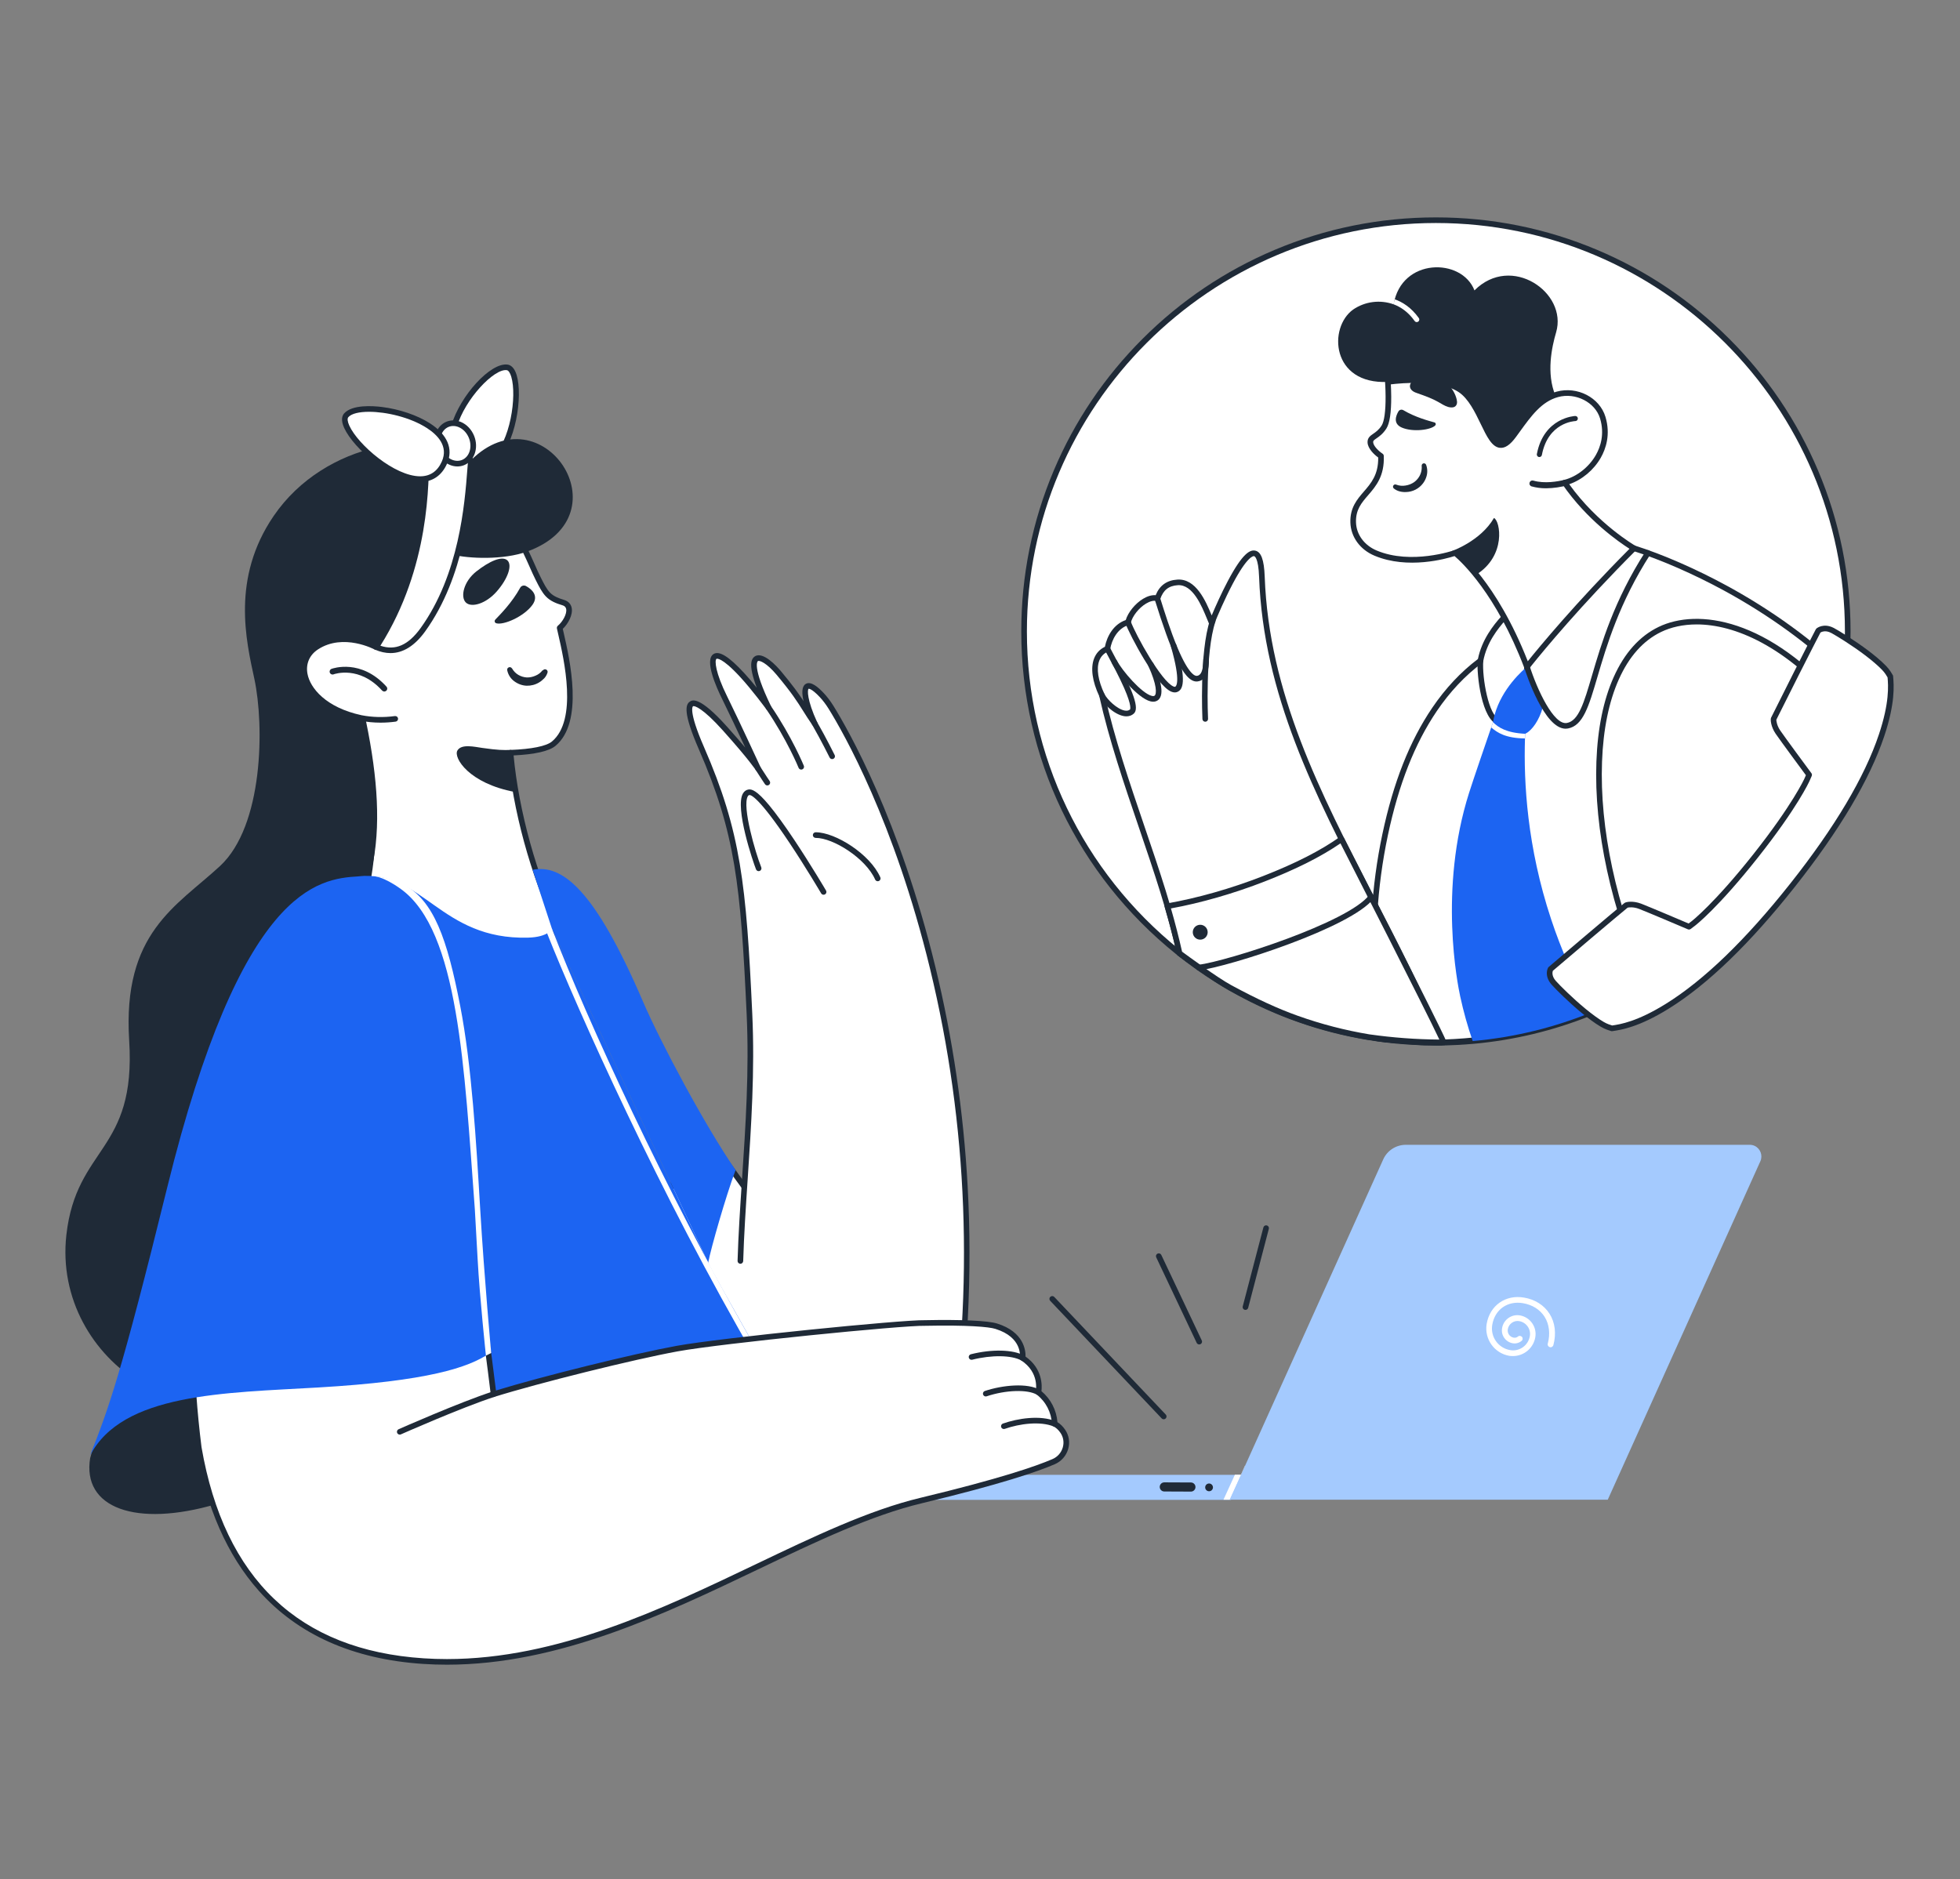 <svg width="341" height="327" viewBox="0 0 341 327" fill="none" xmlns="http://www.w3.org/2000/svg">
<rect x="0" y="0" width="341" height="327" fill="#808080" stroke="none"/>
<g clip-path="url(#clip0_1086_437)">
<path d="M160.707 258.788C160.707 259.98 161.681 260.974 162.874 260.974H214.15L216.117 256.622H162.874C161.681 256.602 160.707 257.576 160.707 258.788Z" fill="#A4CAFE"/>
<path d="M213.952 260.954L215.939 256.603L216.635 255.073L216.595 255.053L215.9 256.603H214.846L212.859 260.954H213.952Z" fill="white"/>
<path d="M213.951 260.954H279.716L306.268 202.059C306.725 201.045 306.268 199.833 305.254 199.376C304.996 199.257 304.698 199.197 304.42 199.197H244.598C242.888 199.197 241.338 200.191 240.643 201.761L216.614 255.053L215.919 256.603L213.951 260.954Z" fill="#A4CAFE"/>
<path d="M210.353 259.484C209.98 259.484 209.678 259.181 209.678 258.808C209.678 258.435 209.98 258.133 210.353 258.133C210.727 258.133 211.029 258.435 211.029 258.808C211.029 259.181 210.727 259.484 210.353 259.484Z" fill="#1F2A37"/>
<path d="M207.194 259.543C207.632 259.543 207.989 259.186 207.989 258.748C207.989 258.311 207.632 257.954 207.194 257.954L202.563 257.934C202.126 257.934 201.768 258.291 201.768 258.728C201.768 259.166 202.126 259.523 202.563 259.523L207.194 259.543Z" fill="#1F2A37"/>
<path d="M263.22 235.958C265.148 235.958 266.797 234.567 267.115 232.659C267.413 230.891 266.221 229.202 264.452 228.884C262.981 228.626 261.57 229.619 261.332 231.109C261.113 232.341 261.948 233.514 263.18 233.732C263.737 233.832 264.293 233.673 264.73 233.315C264.949 233.136 264.969 232.818 264.79 232.619C264.611 232.421 264.293 232.381 264.094 232.56C263.896 232.739 263.617 232.798 263.359 232.759C262.663 232.639 262.206 231.984 262.326 231.288C262.484 230.354 263.379 229.718 264.313 229.877C265.545 230.096 266.38 231.268 266.161 232.5C265.883 234.11 264.353 235.203 262.743 234.924C260.656 234.567 259.265 232.599 259.623 230.513C260.08 227.85 262.286 226.3 264.969 226.757C266.599 227.036 267.93 227.87 268.725 229.122C269.54 230.414 269.739 232.083 269.282 233.792C269.202 234.05 269.361 234.328 269.64 234.408C269.898 234.487 270.176 234.328 270.256 234.05C270.792 232.043 270.554 230.116 269.58 228.586C268.626 227.095 267.056 226.102 265.148 225.784C261.928 225.227 259.206 227.155 258.649 230.354C258.212 232.977 259.961 235.461 262.584 235.918C262.763 235.938 262.981 235.958 263.22 235.958Z" fill="white"/>
</g>
<g clip-path="url(#clip1_1086_437)">
<path d="M97.176 161.412C92.568 151.882 89.591 140.044 88.823 130.978C91.935 130.863 95.085 130.44 96.334 129.403C101.443 125.158 98.216 113.095 97.371 109.254C98.677 108.178 100.003 105.431 97.947 104.836C96.987 104.548 96.026 104.183 95.316 103.434C94.605 102.684 94.086 101.57 93.625 100.668C93.279 99.972 92.953 99.268 92.646 98.555C92.204 97.556 91.762 96.576 91.282 95.597C91.282 95.597 91.282 95.578 91.263 95.578C90.917 94.848 90.532 94.137 90.129 93.445C88.804 91.141 87.248 88.97 85.461 86.992C81.12 82.266 75.127 79.481 68.673 79.769C65.811 79.923 62.987 80.576 60.317 81.671C60.297 81.671 60.297 81.69 60.278 81.69C60.105 81.767 59.933 81.825 59.76 81.901C44.508 88.432 43.624 107.006 52.268 116.322C52.441 116.284 52.921 116.168 52.979 116.168C53.075 116.149 56.187 115.016 57.992 114.478C70.459 137.431 62.295 160.385 62.295 160.385L86.076 171.756L97.176 161.412L97.176 161.412Z" fill="white"/>
<path d="M86.076 172.245C86.005 172.245 85.933 172.229 85.865 172.197L62.084 160.826C61.975 160.774 61.889 160.683 61.843 160.571C61.797 160.46 61.794 160.335 61.835 160.221C61.855 160.164 63.864 154.425 64.333 145.977C64.76 138.274 63.957 126.688 57.752 115.063C56.481 115.458 54.785 116.055 53.831 116.391C53.156 116.629 53.131 116.636 53.076 116.647C53.057 116.651 53.039 116.654 53.02 116.655C52.947 116.667 52.683 116.728 52.555 116.758L52.375 116.799C52.292 116.818 52.205 116.814 52.123 116.788C52.041 116.763 51.968 116.717 51.91 116.654C47.222 111.602 45.26 103.997 46.789 96.808C48.28 89.795 52.819 84.342 59.567 81.452C59.658 81.413 59.749 81.375 59.842 81.34C59.913 81.313 59.984 81.285 60.055 81.254C60.091 81.233 60.127 81.218 60.161 81.207C62.908 80.084 65.763 79.436 68.647 79.281C74.996 78.998 81.254 81.688 85.823 86.661C87.597 88.625 89.188 90.825 90.555 93.202C90.984 93.939 91.35 94.624 91.668 95.289C91.697 95.327 91.721 95.369 91.738 95.414C92.234 96.428 92.683 97.427 93.094 98.357C93.398 99.063 93.721 99.761 94.064 100.449C94.115 100.55 94.17 100.658 94.225 100.767C94.632 101.573 95.092 102.486 95.672 103.097C96.307 103.767 97.209 104.103 98.089 104.367C99.039 104.642 99.359 105.278 99.459 105.763C99.702 106.94 98.877 108.51 97.912 109.427C97.957 109.627 98.007 109.844 98.06 110.076C99.127 114.734 101.627 125.641 96.648 129.778C95.529 130.707 93.077 131.267 89.356 131.444C90.251 141.121 93.398 152.471 97.618 161.199C97.663 161.293 97.677 161.399 97.658 161.501C97.639 161.604 97.587 161.697 97.511 161.768L86.411 172.113C86.32 172.197 86.201 172.244 86.077 172.244L86.076 172.245ZM62.895 160.13L85.987 171.171L96.58 161.299C92.316 152.362 89.164 140.797 88.336 131.019C88.33 130.953 88.338 130.887 88.359 130.824C88.38 130.761 88.413 130.703 88.457 130.654C88.501 130.604 88.554 130.564 88.614 130.536C88.674 130.508 88.739 130.492 88.805 130.489C92.487 130.353 95.05 129.833 96.021 129.027C100.538 125.274 98.133 114.777 97.105 110.295C97.025 109.945 96.953 109.631 96.893 109.358C96.874 109.271 96.879 109.179 96.909 109.094C96.938 109.009 96.99 108.934 97.06 108.877C97.884 108.198 98.675 106.807 98.5 105.961C98.457 105.753 98.338 105.458 97.811 105.305C96.797 105.001 95.753 104.606 94.96 103.77C94.282 103.055 93.787 102.073 93.35 101.207C93.296 101.099 93.242 100.993 93.189 100.89C92.839 100.185 92.508 99.471 92.196 98.749C91.794 97.84 91.355 96.861 90.871 95.871C90.852 95.845 90.834 95.817 90.82 95.787C90.505 95.121 90.141 94.436 89.706 93.692C88.373 91.372 86.823 89.229 85.098 87.319C80.728 82.563 74.748 79.988 68.695 80.258C65.927 80.407 63.18 81.03 60.536 82.11C60.505 82.128 60.474 82.142 60.444 82.152C60.362 82.187 60.279 82.22 60.197 82.252C60.118 82.282 60.038 82.313 59.959 82.349C53.505 85.112 49.17 90.319 47.746 97.011C46.303 103.797 48.1 110.96 52.438 115.782C52.685 115.726 52.805 115.7 52.878 115.689C52.97 115.658 53.231 115.566 53.505 115.469C54.566 115.096 56.539 114.401 57.853 114.01C57.961 113.978 58.076 113.984 58.18 114.027C58.284 114.07 58.37 114.147 58.423 114.246C64.918 126.203 65.752 138.15 65.308 146.067C64.9 153.338 63.366 158.646 62.895 160.13L62.895 160.13ZM53.013 116.656C53.002 116.657 52.991 116.657 52.979 116.657C52.987 116.657 52.998 116.657 53.013 116.656Z" fill="#1F2A37"/>
<path d="M82.888 99.419C80.66 101.167 80.064 103.856 81.044 104.835C82.024 105.796 84.559 105.047 86.423 102.915C88.344 100.725 89.189 98.343 88.267 97.498C87.306 96.653 85.097 97.69 82.888 99.419ZM94.394 116.629C94.068 117.052 93.645 117.378 93.165 117.57C92.685 117.782 92.166 117.897 91.647 117.878C91.398 117.858 91.129 117.82 90.898 117.743C90.649 117.666 90.418 117.57 90.188 117.436C89.727 117.167 89.362 116.783 89.093 116.322L89.073 116.303C88.939 116.091 88.67 116.015 88.459 116.149C88.286 116.245 88.209 116.437 88.247 116.629C88.401 117.378 88.824 118.07 89.457 118.531C89.765 118.761 90.111 118.953 90.475 119.088C90.84 119.222 91.225 119.299 91.609 119.318C92.377 119.337 93.146 119.145 93.799 118.742C94.125 118.55 94.413 118.3 94.683 118.031C94.951 117.743 95.144 117.397 95.259 117.032C95.336 116.783 95.182 116.533 94.951 116.475C94.759 116.418 94.567 116.495 94.452 116.648L94.394 116.629ZM86.173 107.813C87.018 106.929 89.073 104.874 90.495 102.281C90.687 101.916 91.148 101.781 91.513 101.974C92.454 102.492 93.818 103.606 92.627 105.258C91.148 107.294 87.594 108.831 86.326 108.447C86.115 108.389 86.019 108.159 86.077 107.967C86.115 107.909 86.134 107.851 86.173 107.813Z" fill="#1F2A37"/>
<path d="M81.006 80.633C73.975 77.329 84.156 63.365 88.228 63.922C91.648 64.364 89.496 84.609 81.006 80.633Z" fill="white"/>
<path d="M83.127 81.636C82.377 81.636 81.596 81.45 80.797 81.076L80.797 81.076C78.327 79.916 77.521 77.412 78.526 74.025C80.083 68.778 85.378 63.04 88.294 63.439C88.787 63.502 89.467 63.871 89.886 65.263C90.99 68.937 89.746 77.373 86.187 80.439C85.262 81.236 84.228 81.636 83.127 81.636H83.127ZM81.213 80.191C82.83 80.948 84.288 80.783 85.547 79.699C88.786 76.909 89.958 68.903 88.948 65.544C88.742 64.859 88.457 64.445 88.165 64.407C85.977 64.108 80.931 69.364 79.465 74.303C78.863 76.331 78.677 78.999 81.213 80.191Z" fill="#1F2A37"/>
<path d="M65.427 112.595C70.037 114.228 71.324 111.5 73.571 108.504C75.262 106.257 77.336 99.092 78.719 96.499C81.486 97.21 87.575 97.479 91.743 95.961C109.089 89.623 94.24 67.803 81.927 80.096C74.878 74.334 56.571 76.638 47.601 89.796C40.224 100.61 42.818 111.481 44.258 118.147C45.987 126.233 45.853 143.693 38.265 150.704C30.678 157.715 21.284 162.286 22.475 181.071C23.705 200.471 13.293 199.415 11.545 214.896C9.067 237.12 34.98 253.677 52.23 238.195C61.258 230.09 43.989 175.52 55.38 166.32C66.771 157.1 67.674 142.31 62.872 121.854C62.872 121.873 62.853 111.693 65.427 112.595L65.427 112.595Z" fill="#1F2A37"/>
<path d="M65.427 112.595C65.427 112.595 59.798 109.502 55.073 112.576C50.597 115.476 53.094 122.833 62.795 124.927C64.754 125.311 66.771 125.349 68.769 125.08" fill="white"/>
<path d="M66.21 125.743C65.018 125.743 63.845 125.631 62.701 125.407C56.011 123.963 53.042 120.198 52.53 117.411C52.137 115.271 52.967 113.359 54.807 112.167C59.721 108.971 65.423 112.036 65.663 112.168C65.777 112.23 65.861 112.335 65.897 112.46C65.933 112.584 65.919 112.718 65.856 112.831C65.794 112.945 65.688 113.029 65.564 113.065C65.439 113.102 65.305 113.087 65.191 113.024C65.137 112.995 59.758 110.114 55.34 112.986C53.848 113.954 53.175 115.502 53.493 117.235C53.951 119.725 56.689 123.109 62.899 124.45C64.759 124.814 66.715 124.865 68.704 124.597C68.832 124.58 68.962 124.615 69.064 124.694C69.166 124.772 69.234 124.888 69.251 125.016C69.268 125.144 69.234 125.274 69.156 125.376C69.078 125.479 68.963 125.547 68.835 125.565C67.965 125.683 67.088 125.743 66.21 125.743Z" fill="#1F2A37"/>
<path d="M66.772 120.317C67.041 120.375 67.31 120.183 67.367 119.914C67.387 119.76 67.348 119.607 67.252 119.491C62.815 114.574 57.897 116.303 57.686 116.38C57.417 116.476 57.282 116.764 57.379 117.033C57.475 117.302 57.763 117.436 58.032 117.34C58.224 117.263 62.527 115.784 66.484 120.164C66.564 120.24 66.664 120.293 66.772 120.317L66.772 120.317ZM88.96 130.483C87.544 130.544 86.621 130.525 83.913 130.141C82.549 129.949 80.263 129.392 79.572 130.602C78.867 131.848 81.579 136.321 89.588 137.808C89.238 135.291 89.127 132.456 88.96 130.483Z" fill="#1F2A37"/>
<path d="M122.286 196.688C122.286 196.688 138.065 217.962 145.046 228.4C152.027 238.838 153.293 261.113 153.293 261.113C137.87 262.56 122.787 262.639 113.431 239.675L107.841 222.791L122.286 196.688V196.688Z" fill="white"/>
<path d="M144.017 262.133C139.533 262.133 135.081 261.625 130.908 260.003C123.134 256.981 117.268 250.391 112.976 239.858C112.972 239.848 112.969 239.838 112.965 239.828L107.375 222.944C107.354 222.88 107.346 222.812 107.353 222.745C107.359 222.678 107.379 222.613 107.412 222.554L121.857 196.451C121.896 196.379 121.953 196.318 122.023 196.275C122.092 196.231 122.171 196.205 122.253 196.199C122.335 196.194 122.417 196.209 122.491 196.243C122.565 196.278 122.63 196.33 122.679 196.396C122.837 196.609 138.544 217.799 145.453 228.128C152.428 238.557 153.729 260.17 153.781 261.085C153.788 261.211 153.746 261.335 153.663 261.431C153.581 261.527 153.464 261.587 153.338 261.599C150.273 261.887 147.137 262.133 144.017 262.133ZM113.89 239.505C122.813 261.389 136.769 262.134 152.772 260.67C152.538 257.406 150.909 238.046 144.638 228.671C138.405 219.351 124.98 201.154 122.345 197.59L108.372 222.84L113.89 239.505Z" fill="#1F2A37"/>
<path d="M153.292 261.113C157.254 261.194 164.103 259.064 165.487 252.371C175.879 186.546 153.519 137.489 144.587 123.083C144.107 122.315 143.569 121.585 142.954 120.932C139.42 117.186 139.305 120.625 141.725 125.868C139.631 122.834 139.343 121.7 135.482 117.09C132.178 113.153 128.663 112.711 133.715 123.122C133.715 123.122 131.256 119.76 129.124 117.455C123.13 110.944 122.842 114.901 126.069 121.393C128.163 125.638 131.89 133.724 131.89 133.724C131.89 133.724 130.872 132.073 126.127 126.771C120.71 120.721 117.637 120.106 122.036 130.19C128.355 144.692 129.335 153.605 130.392 176.443C131.093 191.546 129.197 206.341 128.812 219.42" fill="white"/>
<path d="M153.517 261.604C153.437 261.604 153.36 261.603 153.282 261.602C153.152 261.599 153.029 261.545 152.939 261.451C152.849 261.358 152.8 261.233 152.803 261.103C152.805 260.973 152.859 260.85 152.953 260.76C153.047 260.671 153.172 260.622 153.302 260.624C157.295 260.706 163.702 258.551 165.005 252.283C169.481 223.925 168.405 195.758 161.808 168.56C155.606 142.993 146.741 127.485 144.171 123.341C143.668 122.535 143.153 121.856 142.598 121.267C141.171 119.755 140.685 119.844 140.68 119.846C140.454 120.015 140.376 121.777 142.17 125.664C142.221 125.775 142.229 125.901 142.191 126.018C142.154 126.135 142.074 126.233 141.967 126.294C141.861 126.354 141.735 126.373 141.616 126.345C141.496 126.318 141.391 126.247 141.322 126.146C140.676 125.21 140.202 124.455 139.743 123.726C138.727 122.108 137.766 120.58 135.106 117.404C133.387 115.355 132.138 114.85 131.852 115.035C131.84 115.042 130.736 115.863 134.155 122.909C134.209 123.018 134.219 123.144 134.184 123.261C134.149 123.379 134.072 123.478 133.967 123.541C133.862 123.604 133.737 123.626 133.618 123.601C133.498 123.577 133.391 123.509 133.319 123.41C133.295 123.377 130.852 120.044 128.764 117.787C125.488 114.228 124.668 114.629 124.66 114.634C124.295 114.885 124.462 117.061 126.508 121.176C128.581 125.379 132.297 133.44 132.334 133.52C132.387 133.634 132.394 133.762 132.354 133.881C132.314 133.999 132.231 134.097 132.121 134.156C132.011 134.215 131.882 134.23 131.762 134.197C131.641 134.164 131.538 134.087 131.473 133.981C131.463 133.965 130.393 132.272 125.762 127.097C122.263 123.189 120.801 122.741 120.564 122.893C120.555 122.899 119.676 123.557 122.484 129.995C128.902 144.722 129.839 153.912 130.88 176.42C131.339 186.297 130.697 195.927 130.077 205.24C129.747 210.204 129.435 214.894 129.301 219.434C129.294 219.562 129.238 219.682 129.144 219.768C129.05 219.855 128.925 219.902 128.798 219.898C128.67 219.894 128.548 219.84 128.459 219.748C128.37 219.656 128.321 219.533 128.322 219.405C128.456 214.847 128.769 210.149 129.1 205.175C129.719 195.889 130.358 186.287 129.902 176.466C128.867 154.091 127.938 144.961 121.586 130.385C118.773 123.936 119.28 122.554 120.036 122.07C120.435 121.814 121.649 121.037 126.492 126.446C127.817 127.927 128.853 129.124 129.659 130.082C128.411 127.407 126.77 123.921 125.63 121.609C124.647 119.631 122.528 114.91 124.106 113.829C125.086 113.156 126.795 114.204 129.484 117.125C130.207 117.906 130.969 118.812 131.663 119.668C131.29 118.692 131.024 117.839 130.865 117.114C130.528 115.579 130.676 114.63 131.32 114.214C132.756 113.287 135.156 115.941 135.857 116.777C137.905 119.222 138.963 120.708 139.805 122.001C139.499 120.692 139.459 119.49 140.134 119.035C141.067 118.407 142.393 119.625 143.31 120.597C143.91 121.234 144.463 121.963 145.002 122.825C147.592 127.002 156.523 142.623 162.759 168.33C165.76 180.703 167.641 193.511 168.35 206.399C169.188 221.642 168.387 237.135 165.97 252.448C165.969 252.455 165.967 252.463 165.966 252.47C164.573 259.208 157.85 261.604 153.516 261.604L153.517 261.604ZM15.694 253.658C15.733 254.58 18.211 227.478 86.441 225.077C53.479 267.161 12.755 271.195 15.694 253.658Z" fill="#1F2A37"/>
<path d="M123.207 219.718C123.688 217.182 126.264 208.19 127.974 203.599C122.653 195.859 114.928 181.398 111.874 174.291C103.364 154.507 97.755 150.378 92.665 151.338L96.042 161.655L123.208 219.718L123.207 219.718Z" fill="#1C64F2"/>
<path d="M96.041 161.655C96.041 161.655 95.354 163.055 91.897 163.151C76.549 163.573 73.571 151.3 62.372 152.491L58.484 244.248L55.513 268.508C55.513 268.508 122.262 262.619 140.4 250.364C138.479 246.907 123.399 220.486 123.207 219.718L96.041 161.655L96.041 161.655Z" fill="#1C64F2"/>
<path d="M130.519 232.91C115.635 206.847 102.279 177.772 96.02 161.587L95.179 162.39C100.368 175.457 114.868 207.98 131.63 236.668C131.63 236.668 130.997 234.275 130.519 232.91Z" fill="white"/>
<path d="M184.907 249.048C186.175 250.892 185.368 253.446 183.312 254.33C180.201 255.674 173.708 257.864 160.281 261.091C135.828 266.93 106.457 291.19 73.667 289.038C47.274 287.31 37.631 269.581 34.576 251.89C27.719 197.302 48.753 152.721 63.659 154.622C75.415 153.297 85.868 242.592 85.868 242.592C93.341 240.249 109.914 236.102 117.809 234.661C125.704 233.22 157.13 230.109 160.915 230.205C167.369 230.07 171.883 230.301 173.324 230.762C178.568 232.394 177.915 236.294 177.915 236.294C181.526 238.656 180.661 242.267 180.661 242.267C182.371 243.593 183.408 245.61 183.504 247.761C184.081 248.049 184.542 248.51 184.907 249.048Z" fill="white"/>
<path d="M77.761 289.661C76.391 289.661 75.016 289.617 73.635 289.527C61.441 288.728 51.808 284.438 45.003 276.775C39.544 270.628 35.874 262.284 34.094 251.974C34.093 251.967 34.092 251.959 34.091 251.952C30.939 226.863 33.907 206.56 36.951 193.946C40.716 178.346 46.743 165.547 53.485 158.832C56.958 155.373 60.477 153.749 63.665 154.131C66.631 153.86 69.54 158.287 72.555 167.66C74.891 174.921 77.279 185.137 79.654 198.022C83.328 217.965 85.842 238.281 86.285 241.952C94.295 239.488 110.159 235.561 117.722 234.181C125.361 232.787 156.973 229.624 160.916 229.717C167.233 229.585 171.927 229.802 173.473 230.297C178.153 231.754 178.452 235.007 178.423 236.048C181.395 238.145 181.309 241.102 181.189 242.065C182.807 243.418 183.809 245.358 183.976 247.464C184.479 247.768 184.927 248.207 185.31 248.772C185.983 249.75 186.177 250.975 185.842 252.131C185.497 253.324 184.645 254.289 183.506 254.779C180.572 256.047 174.181 258.254 160.395 261.567C151.538 263.682 141.992 268.246 131.886 273.078C115.564 280.883 97.206 289.66 77.761 289.661L77.761 289.661ZM35.061 251.819C39.028 274.773 52.028 287.132 73.699 288.551C75.055 288.64 76.408 288.683 77.755 288.683C96.985 288.684 115.235 279.957 131.463 272.197C141.618 267.341 151.209 262.755 160.167 260.616C173.883 257.32 180.219 255.134 183.118 253.882C183.988 253.508 184.638 252.771 184.901 251.859C185.155 250.985 185.009 250.061 184.503 249.325L184.501 249.322C184.15 248.804 183.74 248.426 183.285 248.198C183.207 248.159 183.141 248.1 183.094 248.027C183.046 247.954 183.019 247.87 183.015 247.783C182.925 245.761 181.958 243.892 180.361 242.654C180.287 242.596 180.231 242.518 180.2 242.43C180.168 242.341 180.163 242.246 180.185 242.154C180.216 242.021 180.912 238.839 177.646 236.703C177.567 236.651 177.504 236.577 177.466 236.49C177.428 236.403 177.416 236.307 177.432 236.213C177.454 236.073 177.925 232.707 173.178 231.229C172.055 230.87 168.249 230.541 160.925 230.694H160.902C157.034 230.596 125.516 233.752 117.897 235.142C110.33 236.523 93.644 240.666 86.015 243.059C85.946 243.08 85.873 243.087 85.802 243.077C85.731 243.067 85.662 243.042 85.602 243.003C85.541 242.964 85.49 242.912 85.452 242.851C85.414 242.79 85.39 242.721 85.382 242.649C85.356 242.426 82.723 220.084 78.69 198.195C71.657 160.03 66.288 154.818 63.714 155.108C63.675 155.112 63.636 155.112 63.597 155.107C60.705 154.738 57.448 156.266 54.176 159.524C47.558 166.115 41.627 178.745 37.903 194.175C34.878 206.708 31.929 226.881 35.061 251.819L35.061 251.819Z" fill="#1F2A37"/>
<path d="M177.915 236.783C177.834 236.783 177.752 236.763 177.676 236.72C176.018 235.792 172.509 235.741 169.142 236.595C169.017 236.625 168.885 236.605 168.774 236.538C168.664 236.472 168.584 236.365 168.552 236.24C168.52 236.115 168.539 235.983 168.605 235.872C168.67 235.761 168.776 235.68 168.901 235.647C172.548 234.722 176.267 234.811 178.155 235.868C178.249 235.92 178.324 236.003 178.366 236.103C178.408 236.202 178.417 236.313 178.389 236.418C178.362 236.522 178.3 236.615 178.214 236.681C178.129 236.747 178.023 236.783 177.915 236.783H177.915ZM171.499 242.987C171.383 242.987 171.271 242.945 171.183 242.87C171.095 242.795 171.036 242.691 171.017 242.577C170.999 242.463 171.021 242.346 171.081 242.246C171.14 242.147 171.233 242.072 171.343 242.035C174.408 241.005 178.804 240.589 180.913 241.848C181.023 241.915 181.102 242.023 181.133 242.148C181.164 242.273 181.144 242.405 181.078 242.516C181.012 242.627 180.905 242.707 180.78 242.739C180.655 242.771 180.522 242.752 180.411 242.687C178.807 241.73 174.961 241.851 171.655 242.961C171.605 242.978 171.552 242.987 171.499 242.987V242.987ZM174.65 248.653C174.534 248.653 174.422 248.613 174.334 248.538C174.245 248.464 174.186 248.361 174.167 248.247C174.147 248.133 174.169 248.016 174.227 247.917C174.286 247.817 174.378 247.742 174.487 247.704C177.017 246.813 180.946 246.175 183.692 247.309C183.752 247.334 183.806 247.369 183.852 247.415C183.898 247.46 183.935 247.514 183.96 247.574C183.985 247.633 183.997 247.697 183.998 247.761C183.998 247.826 183.985 247.89 183.96 247.949C183.936 248.009 183.899 248.063 183.854 248.108C183.808 248.154 183.754 248.19 183.694 248.214C183.634 248.239 183.57 248.251 183.506 248.251C183.441 248.251 183.377 248.238 183.318 248.213C180.987 247.25 177.367 247.726 174.812 248.625C174.759 248.644 174.704 248.653 174.65 248.653Z" fill="#1F2A37"/>
<path d="M62.372 152.49C55.314 152.909 41.953 154.411 29.083 206.656C21.035 239.31 18.902 245.072 15.637 253.332C21.207 242.383 39.072 242.383 55.399 241.423C74.436 240.309 81.524 237.965 85.174 235.468C81.296 201.999 83.948 151.21 62.372 152.491L62.372 152.49Z" fill="#1C64F2"/>
<path d="M83.545 210.416C82.852 198.666 82.066 185.349 80.067 175.044C77.797 163.349 75.497 156.716 70.189 153.879C68.671 153.068 66.811 152.584 65.019 152.459C65.019 152.459 66.641 152.452 69.748 154.695C79.812 161.961 80.77 185.784 82.609 210.384L82.614 210.464C82.831 214.104 82.981 216.911 83.102 219.166C83.446 225.606 84.54 235.879 84.54 235.879L85.457 235.424C85.457 235.424 84.273 222.597 83.545 210.416ZM73.571 109.58C81.082 99.15 81.466 85.225 81.927 80.115C81.927 80.115 80.103 77.503 74.128 77.58C74.128 82.439 74.762 98.19 65.446 112.596C68.75 114.017 71.362 112.634 73.571 109.58Z" fill="white"/>
<path d="M67.938 113.639C67.069 113.639 66.173 113.441 65.252 113.045C65.186 113.017 65.128 112.975 65.081 112.922C65.033 112.869 64.998 112.806 64.977 112.738C64.957 112.67 64.951 112.599 64.961 112.528C64.971 112.458 64.996 112.391 65.034 112.331C73.77 98.823 73.677 84.03 73.642 78.461C73.64 78.137 73.638 77.843 73.638 77.58C73.638 77.452 73.689 77.328 73.78 77.237C73.87 77.145 73.993 77.093 74.122 77.091C80.285 77.013 82.248 79.721 82.328 79.836C82.394 79.93 82.425 80.045 82.414 80.159C82.372 80.628 82.331 81.164 82.284 81.785C81.823 87.791 80.866 100.288 73.968 109.866C73.968 109.866 73.968 109.866 73.968 109.867C72.151 112.378 70.131 113.639 67.938 113.639H67.938ZM66.179 112.356C68.792 113.247 71.027 112.263 73.174 109.294C79.91 99.94 80.854 87.627 81.307 81.71C81.349 81.173 81.385 80.699 81.421 80.274C80.986 79.804 79.119 78.126 74.619 78.069L74.621 78.455C74.656 84.034 74.749 98.742 66.179 112.356L66.179 112.356Z" fill="#1F2A37"/>
<path d="M80.546 80.492C82.104 79.874 82.772 77.878 82.038 76.035C81.304 74.192 79.446 73.2 77.888 73.818C76.33 74.436 75.662 76.431 76.396 78.274C77.13 80.117 78.988 81.11 80.546 80.492Z" fill="white"/>
<path d="M79.579 81.164C79.13 81.164 78.673 81.07 78.232 80.882C77.222 80.451 76.389 79.571 75.946 78.467C75.108 76.38 75.893 74.092 77.696 73.368C78.482 73.053 79.372 73.074 80.202 73.428C81.212 73.859 82.045 74.739 82.488 75.843C83.326 77.93 82.541 80.218 80.738 80.942C80.37 81.089 79.976 81.165 79.579 81.164ZM78.062 74.275C76.759 74.798 76.218 76.516 76.855 78.104C77.202 78.969 77.844 79.653 78.617 79.983C79.207 80.234 79.83 80.253 80.373 80.035C81.675 79.512 82.217 77.795 81.579 76.207C81.232 75.342 80.59 74.657 79.817 74.327C79.228 74.076 78.604 74.058 78.062 74.275Z" fill="#1F2A37"/>
<path d="M77.317 80.5C80.602 73.105 63.064 69.071 60.241 72.26C57.859 74.949 73.361 89.412 77.317 80.5Z" fill="white"/>
<path d="M73.1 83.856C68.24 83.856 61.529 78.093 59.88 74.46C59.252 73.077 59.53 72.324 59.874 71.936C61.265 70.365 64.913 70.626 66.417 70.812C69.473 71.188 72.597 72.246 74.774 73.641C77.849 75.611 78.911 78.118 77.765 80.698C76.852 82.755 75.247 83.847 73.125 83.856L73.1 83.856ZM64.205 71.653C62.502 71.653 61.16 71.959 60.608 72.583C60.396 72.822 60.456 73.359 60.772 74.057C62.284 77.388 68.663 82.878 73.099 82.878H73.121C74.853 82.871 76.114 82.004 76.87 80.302C78.058 77.628 76.098 75.651 74.245 74.464C71.354 72.611 67.216 71.653 64.205 71.653Z" fill="#1F2A37"/>
<path d="M131.986 151.088C131.157 149.033 127.741 138.21 130.315 137.855C132.89 137.5 143.287 155.199 143.287 155.199" fill="white"/>
<path d="M143.287 155.687C143.119 155.687 142.955 155.601 142.864 155.446C142.838 155.402 140.237 150.98 137.356 146.661C131.96 138.569 130.6 138.309 130.382 138.339C130.3 138.35 130.203 138.384 130.105 138.554C129.078 140.323 131.438 148.423 132.44 150.905C132.465 150.965 132.479 151.029 132.479 151.094C132.479 151.159 132.466 151.223 132.441 151.283C132.417 151.343 132.38 151.397 132.334 151.443C132.287 151.489 132.233 151.525 132.172 151.549C132.112 151.573 132.047 151.585 131.982 151.584C131.917 151.583 131.853 151.57 131.794 151.544C131.734 151.518 131.68 151.48 131.635 151.433C131.59 151.386 131.555 151.331 131.532 151.27C131.024 150.012 127.812 140.555 129.258 138.064C129.487 137.668 129.83 137.428 130.248 137.371C130.786 137.297 131.676 137.54 133.805 140.103C134.998 141.54 136.468 143.565 138.173 146.123C141.069 150.464 143.683 154.907 143.709 154.951C143.752 155.026 143.776 155.11 143.776 155.196C143.776 155.282 143.754 155.367 143.711 155.441C143.669 155.516 143.607 155.578 143.532 155.621C143.458 155.665 143.373 155.687 143.287 155.687ZM152.706 153.337C152.611 153.337 152.518 153.309 152.439 153.257C152.359 153.205 152.296 153.131 152.258 153.044C150.639 149.365 144.968 145.785 141.911 145.796C141.781 145.796 141.656 145.745 141.564 145.654C141.472 145.563 141.42 145.438 141.419 145.309C141.419 145.179 141.47 145.055 141.561 144.963C141.653 144.871 141.777 144.819 141.907 144.818H141.925C145.328 144.818 151.375 148.608 153.154 152.651C153.187 152.726 153.201 152.807 153.194 152.888C153.187 152.969 153.161 153.047 153.116 153.115C153.072 153.183 153.011 153.239 152.939 153.278C152.868 153.316 152.788 153.337 152.706 153.337ZM133.499 136.667C133.343 136.667 133.189 136.592 133.094 136.454C133.086 136.442 132.275 135.254 131.476 133.984C131.441 133.93 131.418 133.869 131.407 133.806C131.397 133.742 131.398 133.678 131.413 133.615C131.427 133.552 131.454 133.493 131.491 133.441C131.528 133.389 131.575 133.344 131.63 133.31C131.684 133.276 131.745 133.253 131.808 133.242C131.871 133.231 131.936 133.233 131.999 133.247C132.062 133.261 132.121 133.288 132.173 133.325C132.226 133.362 132.27 133.409 132.305 133.464C133.095 134.718 133.895 135.891 133.903 135.903C133.953 135.976 133.983 136.062 133.988 136.151C133.993 136.239 133.973 136.328 133.932 136.406C133.89 136.485 133.828 136.551 133.752 136.597C133.676 136.643 133.588 136.667 133.499 136.667ZM139.394 133.908C139.297 133.908 139.201 133.879 139.12 133.824C139.039 133.77 138.977 133.693 138.94 133.602C138.921 133.554 136.945 128.725 133.31 123.396C133.273 123.343 133.247 123.283 133.233 123.22C133.22 123.157 133.219 123.092 133.23 123.028C133.242 122.965 133.266 122.904 133.302 122.85C133.337 122.796 133.383 122.749 133.436 122.713C133.49 122.676 133.55 122.651 133.613 122.638C133.677 122.625 133.742 122.625 133.806 122.637C133.869 122.649 133.93 122.674 133.984 122.71C134.037 122.746 134.084 122.792 134.12 122.846C137.817 128.265 139.828 133.187 139.848 133.236C139.878 133.31 139.889 133.39 139.881 133.47C139.873 133.55 139.845 133.626 139.8 133.692C139.755 133.759 139.695 133.813 139.624 133.851C139.553 133.888 139.474 133.908 139.394 133.908V133.908ZM144.776 132.084C144.684 132.084 144.595 132.058 144.517 132.01C144.44 131.962 144.377 131.893 144.337 131.811C144.322 131.781 142.836 128.787 141.3 126.111C141.268 126.055 141.246 125.993 141.237 125.929C141.228 125.865 141.232 125.8 141.249 125.737C141.266 125.675 141.295 125.616 141.334 125.565C141.373 125.514 141.423 125.471 141.479 125.439C141.535 125.406 141.597 125.386 141.662 125.378C141.726 125.37 141.791 125.374 141.853 125.392C141.916 125.409 141.974 125.439 142.025 125.479C142.076 125.519 142.119 125.568 142.15 125.625C143.701 128.327 145.199 131.348 145.214 131.378C145.251 131.453 145.269 131.535 145.265 131.618C145.261 131.701 145.236 131.782 145.192 131.853C145.148 131.923 145.087 131.982 145.014 132.022C144.941 132.062 144.859 132.084 144.776 132.084L144.776 132.084Z" fill="#1F2A37"/>
<path d="M85.869 242.593C80.016 244.495 69.549 249.138 69.549 249.138L85.869 242.593Z" fill="white"/>
<path d="M69.549 249.626C69.437 249.626 69.328 249.588 69.24 249.517C69.153 249.447 69.093 249.348 69.069 249.239C69.046 249.129 69.061 249.015 69.112 248.915C69.163 248.815 69.247 248.736 69.35 248.69C69.455 248.644 79.908 244.015 85.718 242.127C85.779 242.107 85.844 242.098 85.908 242.103C85.973 242.107 86.036 242.125 86.094 242.153C86.152 242.182 86.203 242.223 86.246 242.272C86.288 242.321 86.32 242.378 86.34 242.439C86.36 242.501 86.368 242.565 86.362 242.63C86.357 242.694 86.339 242.757 86.309 242.814C86.28 242.872 86.239 242.923 86.189 242.964C86.14 243.006 86.082 243.037 86.021 243.057C80.259 244.929 69.852 249.537 69.748 249.584C69.685 249.611 69.617 249.626 69.549 249.626L69.549 249.626Z" fill="#1F2A37"/>
</g>
<g clip-path="url(#clip2_1086_437)">
<path d="M202.462 246.956C202.395 246.956 202.329 246.943 202.268 246.916C202.207 246.89 202.151 246.852 202.106 246.803L182.711 226.342C182.667 226.296 182.632 226.241 182.609 226.181C182.586 226.121 182.576 226.058 182.577 225.994C182.581 225.864 182.636 225.742 182.731 225.653C182.825 225.564 182.951 225.517 183.081 225.52C183.211 225.524 183.334 225.579 183.423 225.673L202.818 246.134C202.883 246.203 202.927 246.29 202.944 246.384C202.96 246.478 202.949 246.574 202.911 246.662C202.873 246.749 202.811 246.824 202.731 246.876C202.651 246.928 202.557 246.956 202.462 246.956ZM208.64 233.936C208.547 233.936 208.456 233.909 208.377 233.86C208.299 233.81 208.236 233.74 208.196 233.656L201.157 218.775C201.103 218.658 201.098 218.525 201.142 218.405C201.186 218.284 201.277 218.186 201.393 218.131C201.51 218.076 201.643 218.07 201.765 218.112C201.886 218.155 201.986 218.244 202.042 218.36L209.082 233.24C209.117 233.314 209.133 233.396 209.128 233.478C209.123 233.56 209.097 233.64 209.053 233.709C209.009 233.778 208.948 233.836 208.875 233.875C208.803 233.915 208.722 233.936 208.64 233.936ZM216.685 227.926C216.61 227.926 216.536 227.909 216.469 227.876C216.402 227.844 216.343 227.796 216.297 227.737C216.252 227.678 216.22 227.609 216.205 227.536C216.19 227.463 216.192 227.388 216.211 227.316L219.802 213.58C219.818 213.517 219.846 213.458 219.885 213.407C219.923 213.355 219.972 213.311 220.027 213.278C220.083 213.245 220.145 213.224 220.209 213.215C220.273 213.206 220.338 213.209 220.401 213.226C220.464 213.242 220.522 213.27 220.574 213.309C220.625 213.348 220.669 213.397 220.701 213.453C220.734 213.509 220.755 213.57 220.763 213.634C220.771 213.698 220.767 213.763 220.75 213.825L217.158 227.561C217.131 227.666 217.07 227.758 216.984 227.824C216.898 227.89 216.793 227.926 216.685 227.926L216.685 227.926Z" fill="#1F2A37"/>
</g>
<g clip-path="url(#clip3_1086_437)">
<path d="M321.469 109.873C321.469 112.268 321.351 114.662 321.113 117.046C321.099 117.195 321.083 117.343 321.067 117.492C320.922 118.861 320.738 120.225 320.514 121.583C320.452 121.962 320.387 122.34 320.318 122.716L320.296 122.835C316.53 143.39 303.97 160.877 286.654 171.26C286.644 171.268 286.633 171.275 286.622 171.28C286.367 171.433 286.113 171.584 285.856 171.733C283.369 173.182 280.796 174.479 278.151 175.616C277.779 175.778 277.406 175.935 277.031 176.088C276.887 176.147 276.743 176.206 276.599 176.265C270.257 178.818 263.465 180.492 256.375 181.134C256.324 181.139 256.272 181.143 256.22 181.147C254.573 181.294 252.921 181.383 251.268 181.415C251.091 181.419 250.914 181.421 250.736 181.424C250.718 181.424 250.701 181.425 250.683 181.425L250.301 181.429C250.14 181.43 249.98 181.43 249.819 181.43C249.686 181.43 249.552 181.43 249.419 181.429C246.531 181.414 243.647 181.226 240.783 180.866C232.782 179.863 225.011 177.509 217.801 173.903C214.783 172.396 211.875 170.676 209.1 168.758C208.762 168.525 208.426 168.287 208.092 168.047C207.114 167.348 206.155 166.624 205.216 165.875C205.215 165.876 205.214 165.874 205.214 165.874C205.099 165.783 204.986 165.692 204.871 165.6C188.587 152.484 178.17 132.394 178.17 109.873C178.17 70.353 210.249 38.315 249.819 38.315C289.39 38.315 321.468 70.353 321.468 109.873H321.469Z" fill="white"/>
<path d="M249.819 181.919C249.685 181.919 249.549 181.919 249.414 181.918C246.508 181.902 243.605 181.713 240.721 181.351C232.641 180.336 224.856 177.978 217.582 174.341C214.544 172.823 211.616 171.091 208.821 169.161C208.48 168.925 208.141 168.686 207.805 168.444C206.828 167.745 205.869 167.021 204.93 166.273C204.834 166.198 204.739 166.122 204.645 166.046L204.565 165.982C187.479 152.22 177.681 131.769 177.681 109.873C177.681 100.147 179.588 90.712 183.35 81.83C186.983 73.25 192.185 65.546 198.81 58.929C205.435 52.313 213.149 47.118 221.74 43.489C230.633 39.732 240.081 37.827 249.819 37.827C259.557 37.827 269.005 39.732 277.899 43.489C286.489 47.118 294.204 52.312 300.829 58.929C307.454 65.545 312.655 73.25 316.289 81.829C320.05 90.712 321.958 100.147 321.958 109.873C321.958 112.285 321.838 114.695 321.6 117.095C321.585 117.244 321.57 117.395 321.553 117.546C321.407 118.923 321.221 120.296 320.996 121.663C320.934 122.044 320.868 122.424 320.799 122.804L320.777 122.923C317.057 143.225 304.718 160.991 286.924 171.668C286.903 171.683 286.881 171.696 286.858 171.708C286.607 171.86 286.355 172.009 286.101 172.156C283.597 173.615 281.007 174.92 278.344 176.065C278.003 176.214 277.634 176.369 277.216 176.54C277.07 176.6 276.926 176.66 276.782 176.718C270.279 179.336 263.428 180.986 256.42 181.621C256.366 181.626 256.309 181.631 256.253 181.635C254.42 181.798 252.582 181.89 250.743 181.913L250.306 181.917C250.143 181.918 249.981 181.919 249.819 181.919L249.819 181.919ZM205.499 165.477C205.507 165.482 205.514 165.488 205.521 165.494C206.454 166.238 207.406 166.957 208.376 167.65C208.708 167.889 209.042 168.125 209.379 168.358C212.135 170.262 215.023 171.969 218.02 173.467C225.195 177.054 232.873 179.38 240.844 180.382C243.689 180.739 246.553 180.925 249.421 180.941C249.716 180.943 250.006 180.943 250.297 180.941L250.736 180.936C252.552 180.913 254.367 180.822 256.176 180.661C256.235 180.657 256.283 180.653 256.33 180.648C263.245 180.022 270.002 178.395 276.416 175.812C276.557 175.755 276.698 175.697 276.84 175.638C277.214 175.486 277.585 175.329 277.955 175.169C280.583 174.039 283.138 172.751 285.609 171.311C285.867 171.162 286.123 171.011 286.378 170.857C286.386 170.852 286.394 170.847 286.402 170.842C303.966 160.31 316.144 142.781 319.815 122.748L319.836 122.633C319.904 122.258 319.97 121.881 320.031 121.505C320.253 120.156 320.436 118.801 320.58 117.441C320.597 117.292 320.612 117.146 320.626 117C320.861 114.632 320.979 112.253 320.979 109.873C320.979 70.686 289.057 38.804 249.819 38.804C210.581 38.804 178.659 70.686 178.659 109.873C178.659 131.472 188.325 151.645 205.178 165.221L205.258 165.285C205.338 165.349 205.418 165.413 205.499 165.477Z" fill="#1F2A37"/>
<path d="M321.067 117.492C321.64 118.043 320.273 122.963 320.104 123.808C319.67 125.979 319.134 128.129 318.498 130.25C317.229 134.485 315.564 138.602 313.54 142.533C309.433 150.508 303.842 157.717 297.098 163.639C283.495 175.585 265.947 181.535 247.947 181.408C247.155 181.402 241.109 180.866 241.109 180.866C240.209 178.312 239.746 175.551 239.431 172.563C238.483 163.57 239.117 154.045 240.988 145.222C242.609 137.581 245.168 129.946 249.582 123.436C251.775 120.202 254.436 117.291 257.573 114.949C258.162 111.806 259.96 109.349 261.601 107.528C264.609 104.191 269.098 101.789 272.915 99.698C275.747 98.147 282.865 94.949 284.285 95.397C289.673 97.098 295.662 99.867 300.269 102.381C306.647 105.861 314.091 110.782 321.067 117.492Z" fill="white"/>
<path d="M248.512 181.899C248.322 181.899 248.133 181.898 247.943 181.897C247.14 181.891 241.313 181.375 241.066 181.353C240.972 181.345 240.883 181.31 240.809 181.252C240.735 181.195 240.679 181.117 240.647 181.029C239.843 178.746 239.318 176.151 238.945 172.615C238.018 163.826 238.559 154.319 240.51 145.122C242.415 136.138 245.25 128.955 249.177 123.162C251.466 119.786 254.141 116.93 257.129 114.672C257.814 111.306 259.795 108.802 261.238 107.202C264.206 103.909 268.515 101.55 272.318 99.469L272.68 99.271C274.654 98.19 282.608 94.357 284.432 94.932C289.264 96.457 295.121 99.016 300.503 101.953C308.342 106.23 315.375 111.34 321.406 117.141C321.918 117.633 321.772 119.019 320.781 123.073C320.687 123.454 320.614 123.756 320.584 123.905C320.147 126.091 319.607 128.255 318.967 130.391C317.695 134.634 316.015 138.795 313.975 142.758C309.788 150.889 304.218 158.038 297.421 164.007C284.269 175.557 266.919 181.899 248.512 181.899V181.899ZM241.468 180.408C243.625 180.598 247.369 180.916 247.95 180.92C266.325 181.05 283.668 174.783 296.775 163.273C303.48 157.386 308.974 150.333 313.105 142.311C315.118 138.401 316.775 134.296 318.03 130.111C318.661 128.004 319.193 125.869 319.625 123.713C319.658 123.544 319.73 123.249 319.83 122.84C320.544 119.924 320.834 118.232 320.693 117.811C314.732 112.084 307.782 107.038 300.035 102.81C294.705 99.903 288.911 97.371 284.138 95.864C283.055 95.522 276.524 98.28 273.151 100.128L272.788 100.326C269.054 102.369 264.822 104.686 261.965 107.856C260.575 109.398 258.657 111.82 258.054 115.039C258.032 115.16 257.964 115.267 257.866 115.341C254.905 117.552 252.254 120.368 249.987 123.71C246.132 129.396 243.345 136.466 241.467 145.324C239.537 154.423 239.002 163.824 239.918 172.512C240.266 175.816 240.747 178.27 241.468 180.407V180.408ZM235.418 53.862C236.438 53.164 237.608 52.718 238.834 52.561C240.059 52.404 241.305 52.539 242.467 52.956C243.812 44.842 254.313 44.801 256.527 50.53C262.921 44.107 272.77 50.901 270.733 57.824C269.985 60.365 268.987 64.947 270.623 68.859C267.354 70.917 261.915 80.999 261.915 80.999C261.915 80.999 247.729 66.159 241.461 66.454C231.603 66.918 231.053 56.99 235.418 53.862Z" fill="#1F2A37"/>
<path d="M246.123 55.858C246.164 55.916 246.218 55.963 246.281 55.995C246.344 56.028 246.414 56.045 246.485 56.044V56.044C246.566 56.044 246.646 56.021 246.715 55.979C246.785 55.936 246.841 55.876 246.878 55.803C246.915 55.731 246.932 55.65 246.926 55.569C246.921 55.488 246.893 55.41 246.846 55.344C245.533 53.499 243.998 52.55 242.635 52.073C242.564 52.345 242.462 52.953 242.462 52.953C243.649 53.395 244.977 54.247 246.123 55.858ZM284.285 95.397C274.701 104.978 268.272 112.772 266.298 115.228C265.91 115.71 265.695 115.986 265.659 116.031C265.656 116.036 265.655 116.038 265.655 116.038C260.118 101.462 253.159 96.207 253.159 96.207C253.159 96.207 245.599 98.888 239.314 96.237C236.899 95.219 235.498 93.102 235.428 90.922C235.262 85.837 240.504 85.662 240.262 79.346C239.617 78.923 238.473 77.914 238.415 76.991C238.347 75.915 239.67 76.063 240.795 74.293C241.434 73.285 241.563 70.884 241.553 69.002C241.545 67.578 241.46 66.454 241.46 66.454C241.46 66.454 250.03 65.144 254.059 67.826C255.843 69.011 256.999 71.371 258.004 73.455C259.569 76.702 260.761 79.283 263.361 75.735C265.66 72.596 267.594 69.543 270.946 68.619C274.212 67.72 277.901 69.524 278.849 72.678C280.509 78.21 276.326 82.951 272.22 83.981C277.324 91.415 284.285 95.397 284.285 95.397L284.285 95.397Z" fill="white"/>
<path d="M265.655 116.527C265.556 116.527 265.459 116.497 265.377 116.441C265.295 116.384 265.233 116.305 265.197 116.212C260.298 103.313 254.216 97.736 253.058 96.757C251.633 97.215 244.921 99.133 239.124 96.688C236.623 95.634 235.019 93.431 234.939 90.939C234.854 88.347 236.094 86.911 237.293 85.522C238.538 84.078 239.825 82.587 239.779 79.607C239.038 79.069 237.992 78.052 237.927 77.022C237.875 76.192 238.407 75.826 238.922 75.472C239.353 75.176 239.889 74.807 240.382 74.032C240.834 73.319 241.077 71.534 241.064 69.006C241.056 67.617 240.974 66.502 240.973 66.491C240.964 66.368 241.001 66.247 241.078 66.15C241.155 66.054 241.265 65.99 241.387 65.972C241.744 65.917 250.191 64.665 254.331 67.42C256.25 68.695 257.468 71.217 258.446 73.244L258.502 73.359C259.372 75.167 260.194 76.873 261.057 76.953C261.551 76.998 262.212 76.478 262.966 75.448C263.18 75.156 263.391 74.865 263.6 74.576C265.663 71.725 267.612 69.032 270.817 68.149C274.413 67.159 278.306 69.169 279.318 72.539C280.24 75.611 279.382 78.103 278.5 79.652C277.287 81.784 275.227 83.498 273.011 84.257C277.949 91.156 284.462 94.936 284.529 94.974C284.594 95.012 284.649 95.063 284.691 95.126C284.733 95.188 284.76 95.259 284.77 95.334C284.78 95.408 284.773 95.484 284.749 95.555C284.725 95.626 284.684 95.69 284.631 95.743C274.978 105.394 268.451 113.332 266.68 115.535C266.475 115.79 266.271 116.046 266.068 116.303L266.055 116.32C266.01 116.384 265.95 116.436 265.88 116.472C265.811 116.508 265.734 116.527 265.655 116.527L265.655 116.527ZM253.159 95.719C253.264 95.719 253.368 95.753 253.454 95.818C253.737 96.032 260.337 101.129 265.803 115.064L265.917 114.923C267.668 112.744 274.054 104.978 283.502 95.49C281.751 94.379 276.102 90.499 271.817 84.258C271.773 84.194 271.744 84.119 271.735 84.04C271.726 83.962 271.735 83.883 271.763 83.809C271.791 83.736 271.836 83.67 271.895 83.617C271.954 83.565 272.025 83.527 272.101 83.508C274.317 82.953 276.442 81.29 277.649 79.169C278.437 77.785 279.203 75.56 278.381 72.819C277.532 69.995 274.119 68.253 271.077 69.09C268.203 69.882 266.437 72.323 264.393 75.148C264.183 75.438 263.971 75.731 263.756 76.024C262.746 77.403 261.86 78.007 260.967 77.925C259.553 77.796 258.657 75.936 257.62 73.783L257.564 73.667C256.638 71.749 255.485 69.36 253.788 68.233C250.474 66.026 243.761 66.662 241.978 66.879C242.003 67.341 242.038 68.109 242.043 69C242.057 71.791 241.776 73.66 241.208 74.555C240.609 75.498 239.954 75.948 239.477 76.276C238.958 76.633 238.888 76.716 238.903 76.96C238.945 77.615 239.88 78.511 240.53 78.938C240.596 78.981 240.65 79.038 240.688 79.106C240.726 79.174 240.748 79.25 240.751 79.327C240.886 82.853 239.371 84.61 238.034 86.159C236.859 87.52 235.845 88.696 235.917 90.906C235.985 93.013 237.359 94.883 239.504 95.787C245.535 98.331 252.921 95.773 252.995 95.747C253.048 95.728 253.103 95.719 253.159 95.719L253.159 95.719Z" fill="#1F2A37"/>
<path d="M272.846 84.29C272.661 84.036 272.479 83.779 272.3 83.519L272.268 83.472L272.213 83.486C271.029 83.783 268.746 84.195 266.764 83.626L266.755 83.624C266.689 83.605 266.619 83.6 266.551 83.608C266.483 83.616 266.416 83.638 266.357 83.672C266.296 83.706 266.243 83.751 266.201 83.806C266.159 83.86 266.127 83.922 266.109 83.988C266.072 84.123 266.089 84.266 266.158 84.387C266.226 84.508 266.34 84.597 266.474 84.634C267.268 84.853 268.087 84.963 268.911 84.963C268.941 84.963 268.971 84.963 269.001 84.963C270.287 84.948 271.565 84.764 272.802 84.416L272.915 84.385L272.846 84.29L272.846 84.29ZM259.92 90.129C257.591 94.164 252.547 95.906 252.547 95.906C252.547 95.906 254.214 97.165 256.564 100.158C256.643 100.111 256.721 100.064 256.799 100.016C262.113 96.698 261.018 90.621 259.92 90.129H259.92ZM251.949 70.808C251.339 70.636 250.765 70.245 250.24 69.949C249.114 69.314 247.89 68.873 246.669 68.449C246.378 68.349 246.084 68.247 245.83 68.074C245.576 67.901 245.363 67.646 245.311 67.344C245.216 66.797 245.656 66.301 246.126 66.005C247.008 65.448 248.105 65.264 249.134 65.436C250.163 65.609 251.122 66.127 251.878 66.846C252.617 67.548 253.174 68.451 253.419 69.44C253.485 69.707 253.529 69.988 253.466 70.256C253.387 70.584 253.138 70.827 252.803 70.876C252.512 70.918 252.226 70.886 251.949 70.808H251.949ZM249.558 73.5C248.593 73.228 246.262 72.629 244.15 71.371C244.079 71.329 244.001 71.301 243.92 71.29C243.839 71.278 243.756 71.283 243.677 71.303C243.597 71.324 243.523 71.36 243.457 71.409C243.392 71.459 243.337 71.52 243.296 71.591C242.846 72.359 242.338 73.726 243.887 74.398C245.791 75.224 248.977 74.82 249.714 74.018C249.749 73.977 249.774 73.928 249.785 73.875C249.797 73.823 249.795 73.768 249.779 73.716C249.764 73.664 249.735 73.617 249.697 73.58C249.658 73.542 249.61 73.514 249.558 73.5ZM242.921 84.331C243.434 84.527 243.991 84.58 244.532 84.484C245.072 84.405 245.586 84.202 246.035 83.892C246.252 83.735 246.448 83.55 246.618 83.342C247.152 82.709 247.413 81.891 247.345 81.066L247.344 81.047C247.336 80.952 247.363 80.858 247.419 80.781C247.474 80.704 247.556 80.65 247.648 80.628C247.741 80.606 247.838 80.618 247.922 80.661C248.007 80.705 248.073 80.777 248.109 80.865C248.381 81.581 248.384 82.372 248.117 83.091C247.99 83.451 247.808 83.79 247.579 84.096C247.235 84.554 246.792 84.928 246.282 85.192C245.773 85.455 245.211 85.6 244.638 85.616C244.262 85.637 243.885 85.6 243.52 85.506C243.145 85.411 242.796 85.237 242.494 84.995C242.413 84.927 242.363 84.831 242.353 84.725C242.344 84.621 242.376 84.516 242.444 84.435C242.498 84.37 242.572 84.324 242.654 84.304C242.736 84.284 242.822 84.29 242.901 84.323L242.92 84.331L242.921 84.331ZM267.82 79.528C267.755 79.528 267.69 79.513 267.631 79.486C267.572 79.458 267.52 79.418 267.478 79.367C267.437 79.317 267.407 79.258 267.39 79.195C267.374 79.132 267.372 79.066 267.384 79.002C268.599 72.632 274.001 72.383 274.055 72.382C274.3 72.373 274.505 72.565 274.513 72.81C274.521 73.055 274.329 73.26 274.084 73.268C273.882 73.276 269.333 73.517 268.255 79.168C268.236 79.269 268.182 79.36 268.102 79.426C268.023 79.492 267.923 79.528 267.82 79.528Z" fill="#1F2A37"/>
<path d="M286.654 171.261C274.468 143.925 275.667 115.853 288.787 109.521C295.538 106.263 307.698 108.151 320.296 122.836C316.53 143.391 303.97 160.878 286.654 171.261Z" fill="white"/>
<path d="M286.654 171.749C286.559 171.749 286.467 171.722 286.387 171.671C286.308 171.619 286.245 171.546 286.207 171.459C280.307 158.224 277.301 144.387 277.742 132.497C277.955 126.738 278.97 121.792 280.758 117.796C282.63 113.613 285.26 110.681 288.574 109.081C295.283 105.843 307.714 107.42 320.668 122.518C320.764 122.63 320.804 122.779 320.777 122.924C317.056 143.233 304.71 161.004 286.906 171.68C286.83 171.725 286.742 171.749 286.654 171.749ZM295.185 108.651C292.793 108.651 290.701 109.14 289 109.961C285.899 111.458 283.427 114.228 281.652 118.194C279.915 122.076 278.928 126.9 278.72 132.533C278.289 144.126 281.184 157.608 286.876 170.555C304.118 160.035 316.085 142.733 319.773 122.977C310.584 112.34 301.754 108.651 295.185 108.651Z" fill="#1F2A37"/>
<path d="M261.04 126.127C260.907 126.127 260.775 126.111 260.643 126.079C257.801 125.381 256.875 117.42 257.085 114.909C257.097 114.78 257.159 114.661 257.258 114.578C257.357 114.494 257.485 114.454 257.614 114.465C257.743 114.475 257.862 114.537 257.946 114.635C258.03 114.734 258.071 114.862 258.06 114.99C257.818 117.882 259.021 124.674 260.877 125.13C261.134 125.193 261.417 125.1 261.742 124.846C263.508 123.464 265.169 118.339 265.17 116.031C265.17 115.902 265.222 115.778 265.314 115.686C265.405 115.594 265.53 115.543 265.66 115.543H265.66C265.724 115.543 265.788 115.556 265.847 115.58C265.906 115.605 265.96 115.641 266.006 115.686C266.051 115.732 266.087 115.786 266.112 115.845C266.136 115.904 266.149 115.968 266.149 116.032C266.147 118.582 264.406 124.003 262.346 125.615C261.91 125.956 261.472 126.127 261.04 126.127Z" fill="#1F2A37"/>
<path d="M277.184 176.358C276.992 176.327 276.797 176.296 276.599 176.265C270.257 178.818 263.466 180.492 256.376 181.134C256.325 181.139 256.272 181.144 256.22 181.147C255.339 178.606 254.614 176.013 254.047 173.383C254.046 173.373 254.044 173.364 254.041 173.354C253.612 171.349 250.244 154.785 255.587 137.961C256.341 135.589 258.604 129 259.44 126.574C259.544 126.271 259.648 125.969 259.753 125.667V125.666C259.754 125.663 259.755 125.66 259.755 125.66C259.755 125.658 259.757 125.655 259.757 125.652C259.829 125.211 259.925 124.775 260.044 124.345C260.682 122.052 261.909 120.119 263.055 118.696C264.27 117.186 265.391 116.252 265.615 116.07C265.641 116.049 265.655 116.039 265.655 116.039C265.66 116.05 265.688 116.116 265.735 116.228C266.105 117.114 267.671 120.882 268.452 122.911C268.451 122.913 268.451 122.917 268.45 122.919C268.437 122.973 268.422 123.026 268.408 123.078C267.792 125.362 266.521 127.07 265.485 127.611C265.437 127.637 265.391 127.658 265.345 127.678C265.334 127.949 265.324 128.22 265.316 128.491C265.077 136.182 265.69 147.346 269.858 159.933C271.628 165.279 273.896 170.448 276.63 175.372C276.763 175.613 276.898 175.852 277.031 176.088C277.082 176.178 277.133 176.268 277.184 176.357L277.184 176.358Z" fill="#1C64F2"/>
<path d="M265.316 128.492C261.946 128.439 260.558 127.525 259.439 126.576L259.753 125.668C260.661 126.56 262.054 127.521 265.345 127.679L265.316 128.492Z" fill="white"/>
<path d="M272.39 126.795C268.668 126.795 265.547 117.297 265.193 116.179C265.154 116.055 265.165 115.921 265.225 115.806C265.285 115.691 265.388 115.604 265.512 115.565C265.635 115.526 265.77 115.538 265.885 115.598C266 115.657 266.087 115.76 266.126 115.884C267.411 119.938 270.31 126.214 272.605 125.799C274.656 125.428 275.575 122.303 276.965 117.573C278.592 112.039 280.821 104.459 286.288 95.951C286.358 95.842 286.469 95.765 286.596 95.738C286.722 95.71 286.855 95.734 286.964 95.804C287.073 95.874 287.15 95.984 287.178 96.111C287.206 96.238 287.182 96.37 287.112 96.479C281.72 104.869 279.515 112.371 277.904 117.848C276.411 122.927 275.425 126.282 272.779 126.76C272.649 126.784 272.519 126.795 272.39 126.795Z" fill="#1F2A37"/>
<path d="M250.718 181.402C250.718 181.402 242.114 181.131 239.671 180.7C227.479 178.549 216.265 174.012 205.216 165.875C202.224 151.825 195.103 136.154 191.721 120.993C189.935 117.242 190.037 113.952 192.667 112.884C192.974 110.977 194.143 108.873 196.258 108.278C196.716 106.232 199.465 103.593 201.383 104.111C201.97 102.356 203.09 101.457 204.869 101.338C208.245 101.112 209.899 106.293 210.812 108.369C211.972 105.445 219.12 88.684 219.545 100.363C220.616 129.805 238.751 152.782 250.718 181.402Z" fill="white"/>
<path d="M250.718 181.891C250.713 181.891 250.708 181.891 250.703 181.89C250.35 181.879 242.035 181.613 239.586 181.181C226.836 178.933 215.499 174.055 204.926 166.269C204.829 166.198 204.763 166.094 204.738 165.977C203.245 158.969 200.765 151.685 198.14 143.972C195.588 136.478 192.95 128.73 191.256 121.153C190.031 118.558 189.708 116.223 190.35 114.573C190.708 113.653 191.34 112.971 192.231 112.543C192.595 110.708 193.717 108.632 195.854 107.893C196.268 106.54 197.495 105.022 198.875 104.19C199.645 103.726 200.392 103.513 201.064 103.564C201.754 101.863 202.992 100.974 204.837 100.851C208.061 100.635 209.772 104.565 210.809 107.088C211.468 105.522 212.504 103.204 213.605 101.122C216.239 96.139 217.522 95.663 218.345 95.805C219.406 95.987 219.927 97.387 220.034 100.346C220.772 120.61 229.635 137.793 239.019 155.985C243.177 164.045 247.476 172.38 251.17 181.214C251.201 181.288 251.213 181.369 251.205 181.449C251.197 181.529 251.17 181.606 251.125 181.673C251.081 181.74 251.02 181.795 250.949 181.833C250.878 181.871 250.799 181.891 250.718 181.891ZM205.656 165.592C216.203 173.328 227.044 177.977 239.757 180.219C241.714 180.564 247.816 180.81 249.971 180.887C246.359 172.35 242.187 164.261 238.149 156.433C228.714 138.141 219.801 120.864 219.056 100.381C218.933 96.994 218.256 96.781 218.179 96.768C218.071 96.749 217.037 96.723 214.47 101.578C213.087 104.194 211.806 107.191 211.267 108.549C211.232 108.639 211.17 108.716 211.091 108.771C211.012 108.826 210.918 108.856 210.821 108.858C210.725 108.86 210.63 108.833 210.548 108.781C210.467 108.729 210.403 108.654 210.364 108.566C210.253 108.313 210.131 108.014 210.001 107.696C209.075 105.435 207.525 101.65 204.902 101.825C203.318 101.932 202.376 102.684 201.847 104.266C201.808 104.385 201.724 104.483 201.614 104.542C201.504 104.601 201.376 104.616 201.255 104.583C200.748 104.446 200.082 104.604 199.381 105.027C198.133 105.779 196.996 107.223 196.735 108.385C196.716 108.471 196.674 108.551 196.613 108.615C196.552 108.679 196.475 108.725 196.39 108.749C194.41 109.306 193.407 111.367 193.15 112.962C193.136 113.045 193.102 113.123 193.05 113.189C192.997 113.254 192.929 113.306 192.851 113.337C192.086 113.648 191.551 114.183 191.262 114.927C190.715 116.334 191.035 118.414 192.164 120.783C192.179 120.816 192.191 120.851 192.199 120.887C193.881 128.43 196.517 136.171 199.066 143.658C201.679 151.332 204.148 158.584 205.656 165.592Z" fill="#1F2A37"/>
<path d="M251.178 181.38C247.372 181.38 243.021 181.147 238.145 180.459C233.905 179.754 229.736 178.674 225.687 177.232C221.641 175.791 217.772 173.903 213.996 171.859C211.291 170.394 205.216 165.875 205.216 165.875C204.655 163.313 203.836 160.176 203.096 157.681C208.67 156.717 214.594 154.975 219.895 152.905C224.498 151.107 229.377 148.876 233.394 146.021C233.394 146.021 249.876 178.28 251.178 181.379V181.38Z" fill="white"/>
<path d="M251.178 181.869C246.774 181.869 242.489 181.566 238.077 180.944C233.804 180.233 229.603 179.145 225.523 177.692C221.978 176.431 218.241 174.714 213.763 172.289C211.058 170.824 205.173 166.453 204.924 166.267C204.829 166.197 204.763 166.095 204.738 165.98C204.2 163.525 203.391 160.398 202.627 157.82C202.607 157.754 202.602 157.684 202.611 157.616C202.62 157.547 202.644 157.482 202.68 157.423C202.717 157.365 202.765 157.314 202.822 157.276C202.879 157.237 202.944 157.211 203.012 157.2C208.266 156.292 214.199 154.605 219.717 152.45C225.378 150.239 229.759 148.005 233.11 145.623C233.167 145.582 233.233 145.554 233.302 145.541C233.371 145.528 233.442 145.53 233.51 145.546C233.578 145.563 233.642 145.594 233.697 145.638C233.753 145.681 233.798 145.736 233.83 145.799C234.503 147.117 250.335 178.11 251.63 181.191C251.661 181.265 251.673 181.346 251.665 181.426C251.658 181.506 251.63 181.583 251.586 181.65C251.541 181.718 251.481 181.773 251.409 181.811C251.338 181.849 251.259 181.869 251.178 181.869L251.178 181.869ZM205.655 165.592C206.595 166.287 211.817 170.123 214.23 171.43C218.663 173.83 222.356 175.528 225.852 176.772C229.874 178.203 234.014 179.276 238.226 179.978C242.327 180.556 246.327 180.855 250.42 180.888C248.018 175.757 235.194 150.623 233.214 146.743C229.86 149.051 225.554 151.219 220.074 153.36C214.684 155.465 208.9 157.128 203.719 158.067C204.424 160.493 205.15 163.31 205.655 165.592Z" fill="#1F2A37"/>
<path d="M208.815 163.503C209.531 163.503 210.111 162.923 210.111 162.207C210.111 161.491 209.531 160.911 208.815 160.911C208.099 160.911 207.519 161.491 207.519 162.207C207.519 162.923 208.099 163.503 208.815 163.503Z" fill="#1F2A37"/>
<path d="M208.165 118.583C205.845 118.583 203.596 112.939 200.95 104.484L200.872 104.234C200.833 104.11 200.845 103.976 200.905 103.862C200.966 103.747 201.069 103.661 201.193 103.622C201.317 103.583 201.451 103.595 201.566 103.655C201.681 103.715 201.767 103.819 201.806 103.942L201.884 104.192C202.547 106.309 203.655 109.853 204.886 112.766C206.842 117.4 207.936 117.639 208.223 117.602C208.532 117.562 209.353 117.456 209.353 114.712C209.353 114.582 209.404 114.458 209.496 114.366C209.588 114.275 209.712 114.223 209.842 114.223C209.972 114.223 210.096 114.275 210.188 114.366C210.28 114.458 210.331 114.582 210.331 114.712C210.331 116.259 210.126 118.342 208.348 118.571C208.288 118.579 208.226 118.583 208.165 118.583H208.165Z" fill="#1F2A37"/>
<path d="M209.687 125.584C209.561 125.583 209.44 125.535 209.349 125.449C209.258 125.362 209.204 125.244 209.198 125.119C209.193 125.003 208.651 113.442 210.528 107.861C210.549 107.8 210.581 107.744 210.623 107.696C210.666 107.648 210.717 107.608 210.774 107.579C210.832 107.551 210.895 107.534 210.959 107.529C211.023 107.525 211.087 107.533 211.148 107.554C211.209 107.574 211.265 107.606 211.314 107.649C211.362 107.691 211.402 107.742 211.43 107.799C211.459 107.857 211.476 107.919 211.48 107.983C211.485 108.047 211.476 108.112 211.456 108.173C209.637 113.581 210.17 124.957 210.176 125.071C210.179 125.135 210.169 125.199 210.148 125.26C210.126 125.32 210.093 125.376 210.049 125.423C210.006 125.471 209.954 125.509 209.896 125.537C209.838 125.564 209.775 125.58 209.711 125.583C209.703 125.583 209.695 125.584 209.687 125.584ZM200.633 122.097C200.479 122.097 200.316 122.076 200.145 122.033C197.899 121.472 194.29 117.019 193.43 115.365C193.4 115.308 193.382 115.246 193.377 115.182C193.371 115.118 193.378 115.053 193.398 114.992C193.417 114.931 193.449 114.874 193.49 114.825C193.531 114.776 193.582 114.735 193.639 114.706C193.696 114.676 193.758 114.658 193.822 114.653C193.886 114.647 193.951 114.654 194.012 114.674C194.073 114.693 194.13 114.724 194.179 114.766C194.228 114.807 194.269 114.858 194.299 114.915C195.213 116.675 198.607 120.642 200.383 121.085C200.597 121.139 200.757 121.13 200.86 121.059C201.264 120.783 201.305 119.164 199.767 115.839C199.715 115.722 199.711 115.588 199.756 115.468C199.801 115.348 199.892 115.25 200.009 115.196C200.126 115.142 200.259 115.136 200.38 115.18C200.501 115.224 200.6 115.313 200.656 115.429C201.568 117.401 202.879 120.859 201.414 121.865C201.188 122.02 200.927 122.097 200.633 122.097H200.633Z" fill="#1F2A37"/>
<path d="M204.39 120.484C204.198 120.484 203.996 120.44 203.784 120.352C201.144 119.251 196.576 110.547 195.798 108.448C195.776 108.388 195.765 108.324 195.768 108.26C195.77 108.196 195.785 108.133 195.812 108.075C195.839 108.016 195.877 107.964 195.924 107.92C195.971 107.877 196.027 107.843 196.087 107.82C196.147 107.798 196.211 107.788 196.276 107.79C196.34 107.793 196.403 107.808 196.461 107.835C196.52 107.861 196.572 107.9 196.616 107.947C196.659 107.994 196.693 108.049 196.716 108.109C197.6 110.496 202.051 118.57 204.161 119.45C204.238 119.482 204.38 119.53 204.463 119.492C204.577 119.44 205.531 118.802 203.708 112.469C203.673 112.345 203.69 112.213 203.753 112.1C203.816 111.988 203.92 111.905 204.044 111.87C204.168 111.834 204.301 111.849 204.414 111.91C204.527 111.972 204.611 112.076 204.648 112.199C206.517 118.694 205.747 119.984 204.867 120.382C204.717 120.45 204.554 120.485 204.39 120.484H204.39ZM208.542 168.859C208.418 168.859 208.298 168.811 208.207 168.726C208.117 168.641 208.062 168.525 208.054 168.401C208.046 168.277 208.086 168.154 208.165 168.059C208.244 167.963 208.357 167.901 208.481 167.885C213.558 167.236 234.57 160.512 238.209 155.749C238.288 155.646 238.405 155.579 238.533 155.561C238.662 155.544 238.792 155.579 238.895 155.657C238.998 155.736 239.066 155.852 239.083 155.981C239.1 156.109 239.066 156.239 238.987 156.342C235.135 161.384 213.929 168.174 208.605 168.855C208.584 168.857 208.563 168.859 208.542 168.859ZM195.97 124.644C195.816 124.644 195.655 124.629 195.49 124.598C193.784 124.278 191.891 122.411 191.285 121.214C191.255 121.156 191.237 121.093 191.231 121.029C191.226 120.964 191.233 120.899 191.253 120.838C191.273 120.776 191.305 120.719 191.347 120.67C191.389 120.621 191.44 120.58 191.498 120.551C191.556 120.522 191.619 120.504 191.684 120.5C191.748 120.495 191.813 120.503 191.875 120.524C191.936 120.545 191.993 120.577 192.041 120.62C192.09 120.663 192.13 120.714 192.158 120.773C192.655 121.754 194.349 123.39 195.67 123.638C196.069 123.712 196.374 123.649 196.602 123.445C196.605 123.441 196.997 122.948 195.577 119.717C194.725 117.777 193.558 115.606 192.86 114.308C192.527 113.688 192.307 113.279 192.22 113.083C192.194 113.025 192.18 112.962 192.178 112.897C192.176 112.833 192.187 112.769 192.21 112.709C192.233 112.65 192.268 112.595 192.312 112.548C192.356 112.502 192.409 112.464 192.468 112.438C192.527 112.412 192.59 112.398 192.654 112.396C192.719 112.394 192.782 112.405 192.842 112.428C192.902 112.451 192.957 112.486 193.004 112.53C193.051 112.574 193.088 112.627 193.114 112.686C193.186 112.848 193.423 113.288 193.723 113.846C197.291 120.484 198.249 123.283 197.255 124.172C196.907 124.485 196.468 124.645 195.971 124.645L195.97 124.644Z" fill="#1F2A37"/>
<path d="M269.76 168.624C270.462 168 281.878 158.329 282.919 157.512C283.034 157.422 284.096 157.212 285.354 157.699L285.357 157.699C286.805 158.256 292.984 160.886 292.984 160.886L293.85 161.253L294.601 160.687C294.601 160.687 298.485 157.719 305.437 148.933C312.389 140.148 314.374 135.686 314.374 135.686L314.752 134.825L314.195 134.071C314.195 134.071 310.201 128.669 309.331 127.398L309.328 127.395L309.327 127.392C308.557 126.274 308.522 125.196 308.572 125.092C308.888 124.438 310.701 120.82 312.483 117.292C314.265 113.766 316.128 110.121 316.345 109.731C316.345 109.732 316.59 109.525 317.023 109.419C317.457 109.313 318.079 109.307 318.833 109.711L318.832 109.707C319.751 110.201 322.436 111.851 324.779 113.624C325.951 114.51 327.05 115.441 327.816 116.243C328.582 117.045 328.884 117.811 328.873 117.687C328.989 119.059 329.314 122.088 327.355 127.949C325.396 133.81 321.108 142.347 311.879 154.016C302.647 165.688 295.323 171.833 290.068 175.093C284.813 178.352 281.787 178.737 280.423 178.941C280.544 178.923 279.731 178.806 278.774 178.248C277.816 177.689 276.658 176.833 275.523 175.9C273.255 174.033 271.027 171.805 270.336 171.027L270.332 171.025C269.184 169.74 269.739 168.643 269.76 168.624Z" fill="white"/>
<path d="M280.422 179.43C280.334 179.43 280.246 179.406 280.17 179.36L280.155 179.355C279.882 179.275 279.242 179.087 278.528 178.67C277.37 177.995 276.086 176.996 275.212 176.277C272.951 174.416 270.704 172.174 269.984 171.367C269.978 171.362 269.973 171.356 269.967 171.35C269.213 170.506 269.092 169.712 269.122 169.194C269.139 168.915 269.236 168.436 269.434 168.259C269.957 167.794 281.509 157.997 282.616 157.128C282.916 156.893 284.164 156.726 285.497 157.23C285.509 157.234 285.521 157.238 285.533 157.243C286.972 157.797 292.923 160.329 293.176 160.437L293.781 160.693L294.306 160.297C294.342 160.27 298.234 157.248 305.054 148.63C311.871 140.013 313.908 135.531 313.928 135.487L314.191 134.888L313.801 134.361C313.638 134.141 309.821 128.976 308.937 127.688C308.929 127.676 308.921 127.664 308.913 127.652C308.11 126.475 307.975 125.205 308.132 124.88C308.454 124.211 310.283 120.562 312.046 117.072C313.772 113.655 315.69 109.901 315.918 109.493C315.95 109.436 315.992 109.386 316.042 109.347C316.126 109.28 316.427 109.061 316.907 108.944C317.378 108.829 318.122 108.791 319.015 109.254C319.032 109.26 319.048 109.268 319.064 109.277C320.004 109.782 322.731 111.461 325.075 113.234C325.97 113.912 327.234 114.925 328.17 115.905C328.743 116.505 329.075 117.086 329.216 117.334L329.223 117.346C329.3 117.424 329.35 117.528 329.361 117.645V117.647L329.37 117.754C329.496 119.229 329.76 122.297 327.819 128.104C325.304 135.626 320.07 144.446 312.263 154.319C304.452 164.194 297.071 171.323 290.326 175.507C285.12 178.737 282.069 179.19 280.603 179.408L280.495 179.425C280.471 179.428 280.447 179.43 280.422 179.43L280.422 179.43ZM270.684 170.685C270.691 170.691 270.696 170.697 270.702 170.703C271.389 171.476 273.6 173.684 275.835 175.523C277.048 176.521 278.15 177.318 279.021 177.826C279.633 178.183 280.192 178.347 280.431 178.418C280.45 178.423 280.471 178.429 280.494 178.437C281.908 178.226 284.816 177.775 289.81 174.677C296.459 170.553 303.755 163.499 311.495 153.713C319.232 143.93 324.412 135.209 326.891 127.794C328.753 122.224 328.52 119.294 328.398 117.872C328.385 117.851 328.375 117.833 328.366 117.818C328.242 117.601 327.953 117.094 327.462 116.58C326.767 115.852 325.709 114.94 324.484 114.013C322.219 112.299 319.6 110.682 318.645 110.162C318.63 110.156 318.616 110.149 318.601 110.141C318.086 109.865 317.595 109.782 317.14 109.893C316.992 109.928 316.851 109.986 316.721 110.065C316.362 110.739 314.697 113.995 312.92 117.512C311.212 120.893 309.443 124.42 309.046 125.236C309.046 125.455 309.143 126.262 309.731 127.115C309.732 127.117 309.734 127.12 309.736 127.123C310.59 128.373 314.548 133.727 314.588 133.781L315.146 134.535C315.197 134.604 315.229 134.685 315.239 134.771C315.248 134.856 315.235 134.943 315.2 135.022L314.822 135.882C314.739 136.069 312.731 140.503 305.821 149.236C298.91 157.97 295.059 160.953 294.898 161.075L294.145 161.643C294.076 161.695 293.995 161.728 293.91 161.739C293.825 161.749 293.738 161.737 293.659 161.703L292.792 161.336C292.73 161.31 286.692 158.74 285.212 158.167C285.2 158.163 285.188 158.159 285.177 158.155C284.18 157.769 283.369 157.88 283.174 157.934C281.984 158.886 271.421 167.824 270.162 168.922C270.093 169.121 269.929 169.83 270.684 170.685L270.684 170.685ZM270.086 168.988L270.085 168.989L270.084 168.99L270.086 168.988Z" fill="#1F2A37"/>
</g>
<defs>
<clipPath id="clip0_1086_437">
<rect width="145.738" height="61.777" fill="white" transform="matrix(-1 0 0 1 306.445 199.197)"/>
</clipPath>
<clipPath id="clip1_1086_437">
<rect width="174.624" height="226.244" fill="white" transform="translate(11.38 63.418)"/>
</clipPath>
<clipPath id="clip2_1086_437">
<rect width="38.189" height="33.741" fill="white" transform="translate(182.577 213.215)"/>
</clipPath>
<clipPath id="clip3_1086_437">
<rect width="151.776" height="144.092" fill="white" transform="translate(177.681 37.827)"/>
</clipPath>
</defs>
</svg>
